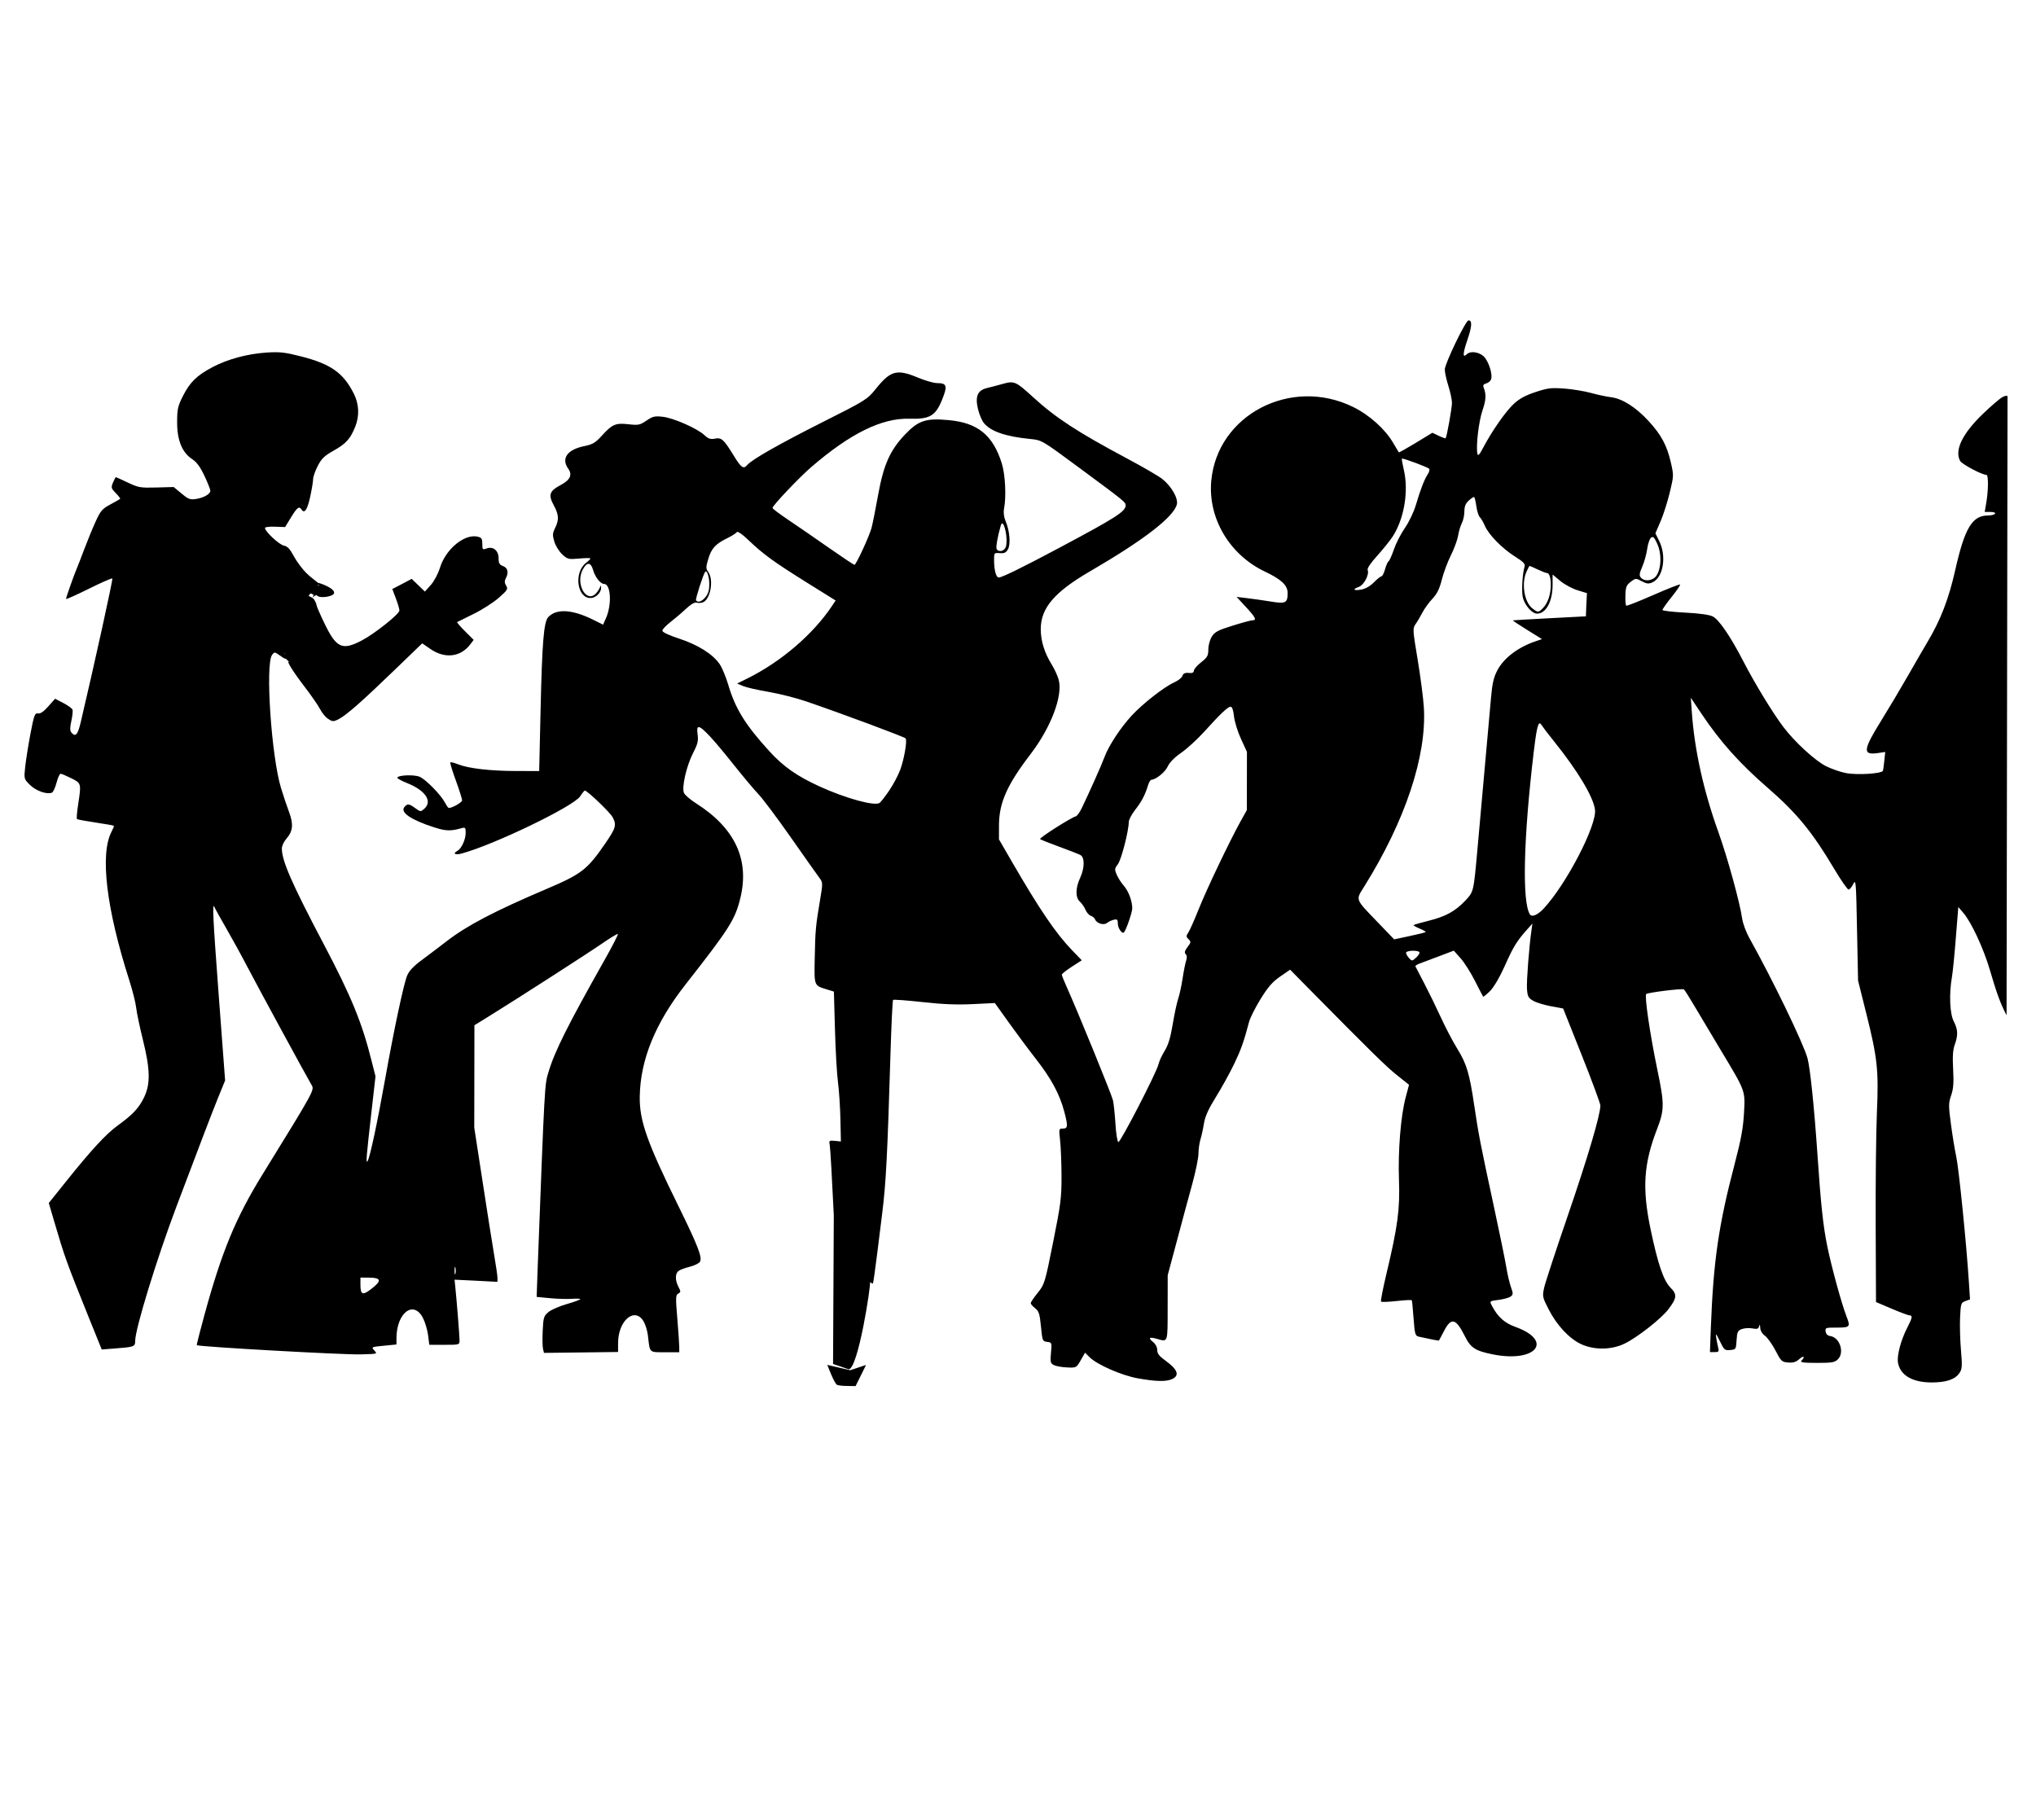 <?xml version="1.0"?><svg width="741.429" height="662.857" xmlns="http://www.w3.org/2000/svg">
 <title>70;s Dancing Sihlouettes</title>

 <g>
  <title>Layer 1</title>
  <g id="layer1">
   <path id="path7293" fill="black" transform="rotate(0.09)" d="m534.943,115.843c-1.011,0 -8.598,15.791 -8.598,17.897c0,1.053 0.6,3.743 1.317,5.985c0.717,2.243 1.314,5.028 1.319,6.171c0.007,1.814 -1.871,12.385 -2.292,12.893c-0.085,0.103 -1.23,-0.293 -2.51,-0.891l-2.322,-1.105l-6.025,3.683c-3.315,2.02 -6.093,3.579 -6.181,3.47c-0.09,-0.11 -1.012,-1.64 -2.041,-3.408c-2.906,-4.997 -8.632,-10.153 -14.592,-13.077c-22.664,-11.119 -49.508,2.911 -51.651,26.983c-1.213,13.613 6.7,26.933 19.643,33.029c5.84,2.75 8.191,4.941 8.223,7.613c0.043,3.779 -0.644,4.156 -5.994,3.285c-2.638,-0.43 -6.551,-0.978 -8.692,-1.228l-3.892,-0.461l3.389,3.654c3.55,3.807 4.054,4.849 2.417,4.849c-0.538,0 -3.766,0.881 -7.218,1.965c-5.339,1.677 -6.51,2.279 -7.594,4.021c-0.711,1.143 -1.254,3.203 -1.255,4.666c-0.002,2.289 -0.349,2.895 -2.636,4.697c-1.444,1.137 -2.605,2.503 -2.605,3.039c0,0.543 -0.521,0.923 -1.161,0.859c-2.086,-0.208 -2.687,0.029 -3.076,1.167c-0.21,0.619 -1.603,1.668 -3.074,2.333c-3.559,1.606 -11.286,7.667 -15.283,12.002c-4.075,4.421 -8.337,10.918 -9.885,15.073c-1.126,3.023 -5.297,12.465 -8.284,18.694c-0.734,1.532 -1.703,2.869 -2.134,2.978c-1.714,0.431 -13.458,7.934 -13.022,8.318c0.256,0.226 3.388,1.464 6.966,2.763c3.577,1.3 7.057,2.661 7.72,3.008c1.629,0.856 1.585,4.75 -0.095,8.381c-1.681,3.63 -1.73,7.113 -0.094,8.564c0.689,0.611 1.639,1.954 2.071,2.978c0.433,1.024 1.296,2.008 1.946,2.21c0.649,0.202 1.363,0.794 1.569,1.32c0.57,1.457 3.164,2.24 4.33,1.289c0.541,-0.442 1.636,-0.973 2.448,-1.167c1.263,-0.3 1.507,-0.089 1.507,1.443c0,1.594 1.559,3.818 2.227,3.162c0.744,-0.73 3.012,-7.31 3.012,-8.748c0,-2.727 -1.384,-6.355 -3.138,-8.319c-0.902,-1.011 -2.038,-2.806 -2.541,-3.96c-0.834,-1.912 -0.79,-2.239 0.44,-3.868c1.243,-1.648 3.902,-12.046 3.922,-15.349c0.005,-0.769 1.039,-2.773 2.321,-4.42c2.333,-2.995 3.58,-5.337 4.677,-8.963c0.32,-1.061 0.871,-1.973 1.223,-1.995c1.719,-0.114 4.975,-2.771 5.932,-4.851c0.674,-1.467 2.461,-3.312 4.863,-4.972c2.099,-1.451 5.847,-4.876 8.316,-7.613c6.05,-6.708 8.687,-9.209 9.697,-9.209c0.54,0 0.99,1.252 1.224,3.468c0.201,1.908 1.338,5.593 2.541,8.197l2.196,4.758l0,10.59l0,10.621l-2.321,4.174c-4.166,7.607 -12.279,24.703 -15.126,31.864c-1.54,3.877 -3.225,7.716 -3.766,8.533c-0.875,1.327 -0.862,1.58 0.064,2.488c0.944,0.926 0.89,1.173 -0.377,2.854c-1.013,1.344 -1.187,2.062 -0.659,2.579c0.465,0.455 0.517,1.302 0.157,2.394c-0.308,0.934 -0.889,3.886 -1.286,6.539c-0.398,2.652 -1.118,5.982 -1.601,7.397c-0.483,1.415 -1.366,5.618 -1.977,9.332c-0.804,4.882 -1.637,7.545 -2.95,9.67c-0.999,1.616 -1.969,3.782 -2.197,4.819c-0.632,2.882 -13.813,28.53 -14.56,28.334c-0.361,-0.096 -0.846,-3.03 -1.067,-6.539c-0.221,-3.509 -0.631,-7.388 -0.91,-8.626c-0.461,-2.052 -12.899,-32.403 -16.977,-41.41c-0.941,-2.078 -1.726,-4.053 -1.726,-4.359c0,-0.306 1.621,-1.592 3.609,-2.885l3.64,-2.364l-3.483,-3.592c-5.957,-6.16 -11.928,-14.899 -22.029,-32.293l-4.708,-8.104l0,-5.126c0,-8.171 2.927,-14.77 11.455,-25.939c7.432,-9.734 11.79,-21.312 10.198,-27.105c-0.391,-1.426 -1.548,-3.937 -2.573,-5.587c-2.631,-4.239 -3.985,-8.554 -3.985,-12.863c0,-7.672 4.983,-13.51 17.918,-21.057c19.526,-11.392 30.392,-19.806 31.569,-24.404c0.556,-2.175 -1.905,-6.514 -5.241,-9.209c-1.295,-1.047 -7.128,-4.424 -12.96,-7.521c-17.921,-9.518 -25.904,-14.698 -34.173,-22.224c-6.357,-5.787 -6.862,-6.026 -11.078,-4.851c-1.888,0.527 -4.423,1.207 -5.679,1.505c-3.438,0.812 -4.418,2.955 -3.39,7.458c0.449,1.968 1.431,4.334 2.165,5.25c2.483,3.092 7.95,4.965 16.915,5.833c4.218,0.407 4.228,0.415 17.385,10.099c17.218,12.672 17.415,12.854 17.415,14.028c0,2.209 -3.416,4.411 -24.319,15.594c-13.159,7.04 -20.688,10.744 -21.84,10.744c-1.018,0 -1.727,-2.725 -1.727,-6.539c0,-2.409 0.049,-2.49 2.071,-2.333c1.654,0.13 2.283,-0.142 2.981,-1.411c1.038,-1.887 0.624,-6.743 -0.878,-10.253c-0.624,-1.457 -0.833,-3.132 -0.565,-4.544c0.844,-4.443 0.426,-12.483 -0.878,-16.576c-3.25,-10.196 -8.745,-14.657 -19.268,-15.624c-8.382,-0.771 -11.117,0.135 -16.004,5.31c-5.472,5.794 -7.773,11.032 -9.759,22.194c-0.897,5.037 -1.95,10.375 -2.354,11.849c-0.857,3.118 -5.6,13.415 -6.182,13.415c-0.218,0 -4.461,-2.814 -9.414,-6.262c-4.953,-3.449 -11.564,-8.002 -14.717,-10.099c-3.153,-2.099 -5.743,-4.054 -5.743,-4.329c0,-0.851 9.647,-11.061 13.995,-14.826c14.246,-12.336 25.722,-18.027 35.837,-17.744c7.338,0.207 9.467,-1.033 11.83,-6.876c2.068,-5.112 1.779,-6.109 -1.757,-6.109c-1.238,0 -4.328,-0.872 -6.873,-1.933c-7.812,-3.259 -10.091,-2.666 -15.501,4.083c-3.092,3.856 -3.568,4.155 -19.456,12.186c-15.634,7.904 -25.613,13.6 -27.301,15.594c-1.365,1.613 -2.188,1.05 -4.896,-3.346c-3.689,-5.99 -4.47,-6.708 -6.903,-6.231c-1.603,0.314 -2.39,0.057 -3.797,-1.259c-2.585,-2.417 -11.17,-6.206 -15.094,-6.661c-2.999,-0.348 -3.709,-0.192 -6.025,1.381c-2.401,1.631 -2.93,1.75 -6.527,1.351c-4.737,-0.525 -5.937,-0.01 -9.729,4.175c-2.361,2.606 -3.371,3.196 -6.369,3.806c-6.227,1.268 -8.507,4.521 -5.837,8.258c1.592,2.228 0.692,4.109 -2.793,5.955c-4.061,2.151 -4.518,3.578 -2.479,7.336c1.891,3.486 1.99,5.26 0.502,8.319c-0.943,1.938 -0.966,2.634 -0.251,4.974c0.457,1.494 1.754,3.566 2.887,4.604c1.948,1.783 2.264,1.859 6.15,1.503c2.261,-0.206 4.111,-0.231 4.111,-0.03c0,0.201 -0.724,0.92 -1.6,1.596c-4.476,3.452 -3.306,12.801 1.6,12.801c1.977,0 3.989,-1.981 3.892,-3.837c-0.046,-0.862 -0.123,-0.846 -0.44,0c-0.199,0.53 -0.799,1.468 -1.349,2.087c-3.477,3.913 -7.655,-3.325 -4.927,-8.533c1.524,-2.911 2.94,-2.879 3.798,0.091c0.749,2.598 2.689,5.066 4.016,5.066c2.45,0 2.889,7.461 0.721,12.401l-1.066,2.425l-3.797,-1.872c-7.548,-3.702 -13.264,-4.001 -16.192,-0.829c-1.617,1.751 -2.217,9.234 -2.731,34.012l-0.471,22.04l-8.41,0c-9.403,0 -17.287,-0.904 -21.087,-2.394c-1.396,-0.548 -2.679,-0.88 -2.856,-0.706c-0.177,0.173 0.734,3.149 2.008,6.599c1.275,3.451 2.292,6.708 2.292,7.214c0,0.747 -3.556,2.794 -4.864,2.794c-0.183,0 -0.763,-0.816 -1.287,-1.811c-1.571,-2.979 -7.09,-8.621 -9.352,-9.547c-2.13,-0.873 -8.095,-0.584 -8.095,0.4c0,0.264 1.611,1.139 3.608,1.933c6.657,2.648 9.294,6.599 6.214,9.332c-1.288,1.142 -1.391,1.142 -3.264,-0.215c-2.286,-1.657 -2.856,-1.727 -3.954,-0.43c-1.644,1.943 2.294,4.647 10.732,7.367c4.296,1.385 6.081,1.456 10.104,0.308c1.325,-0.378 1.479,-0.194 1.475,1.749c-0.004,2.392 -1.524,5.709 -2.981,6.508c-1.846,1.013 -0.909,1.632 1.506,0.982c11.654,-3.133 40.818,-17.257 43.149,-20.904c0.725,-1.136 1.476,-2.075 1.695,-2.087c0.841,-0.053 9.225,7.944 10.135,9.668c1.51,2.863 1.193,3.945 -2.73,9.67c-6.42,9.37 -8.539,11.057 -21.025,16.393c-19.123,8.171 -29.164,13.431 -36.621,19.216c-2.526,1.959 -6.569,5.03 -8.975,6.815c-3.07,2.277 -4.678,3.977 -5.397,5.739c-1.27,3.111 -4.783,19.772 -7.939,37.635c-2.819,15.951 -5.489,28.551 -6.339,29.899c-0.694,1.101 -0.52,-1.055 1.475,-18.817l1.349,-12.034l-1.444,-5.648c-3.497,-13.913 -7.438,-23.485 -17.509,-42.515c-11.604,-21.926 -15.285,-30.293 -15.283,-34.779c0,-0.909 0.737,-2.511 1.632,-3.53c2.396,-2.732 2.655,-5.268 0.973,-9.731c-0.792,-2.102 -2.099,-6.004 -2.919,-8.657c-3.548,-11.481 -5.876,-45.187 -3.357,-48.562c0.86,-1.154 0.939,-1.132 3.044,0.337c1.374,0.96 1.894,1.258 1.913,0.952c0.587,0.703 1.592,1.443 1.287,1.258c-1.323,-0.801 1.366,3.51 5.68,9.118c2.362,3.068 4.859,6.675 5.555,8.011c0.694,1.336 1.954,2.884 2.761,3.438c1.753,1.204 2.121,1.237 3.986,0.276c2.943,-1.516 8.352,-6.306 21.181,-18.724l9.257,-8.964l2.95,2.026c5.286,3.652 11.027,2.996 14.561,-1.689l1.223,-1.626l-3.169,-3.162c-1.735,-1.727 -3.015,-3.21 -2.856,-3.316c0.158,-0.106 2.815,-1.429 5.932,-2.947c3.115,-1.517 7.258,-4.18 9.194,-5.893c3.211,-2.842 3.46,-3.211 2.698,-4.451c-0.596,-0.969 -0.635,-1.733 -0.157,-2.609c1.163,-2.131 0.787,-3.858 -0.973,-4.513c-1.314,-0.49 -1.632,-1.068 -1.632,-2.854c0,-2.804 -2.01,-4.437 -4.361,-3.561c-1.457,0.543 -1.569,0.448 -1.569,-1.627c0,-1.846 -0.247,-2.3 -1.632,-2.64c-0.448,-0.11 -0.933,-0.159 -1.412,-0.154c-4.628,0.048 -10.449,5.253 -12.364,11.45c-0.687,2.226 -2.108,4.93 -3.326,6.293l-2.165,2.425l-2.417,-2.333l-2.385,-2.302l-3.515,1.873l-3.545,1.842l1.286,3.376c0.712,1.836 1.318,3.833 1.318,4.451c0,1.281 -9.019,8.474 -13.681,10.928c-7.141,3.76 -9.255,2.804 -13.651,-6.293c-1.568,-3.244 -2.856,-6.211 -2.856,-6.569c0,-0.358 -0.676,-2.001 -1.286,-2.487c-0.238,-0.188 -0.886,-0.501 -1.601,-0.828c0.191,-0.289 0.391,-0.579 0.597,-0.859c0.194,-0.141 0.776,0.151 1.255,0.459c-0.133,0.284 -0.227,0.542 -0.22,0.676c0.021,0.354 0.19,0.242 0.376,-0.215c0.045,-0.108 0.11,-0.174 0.158,-0.246c0.102,0.078 0.199,0.162 0.251,0.216c0.02,-0.093 0.119,-0.257 0.219,-0.431c0.171,0.044 0.358,0.179 0.628,0.4c1.039,0.845 5.224,0.272 5.899,-0.799c0.582,-0.921 -0.834,-2.178 -3.891,-3.407c-0.954,-0.383 -1.545,-0.549 -1.82,-0.552c-0.802,-0.715 -2.635,-1.961 -4.298,-3.591c-1.472,-1.442 -3.525,-4.189 -4.551,-6.109c-1.405,-2.631 -2.289,-3.603 -3.641,-3.869c-1.77,-0.346 -7.058,-5.307 -6.871,-6.446c0.053,-0.323 1.718,-0.506 3.702,-0.43l3.609,0.123l2.165,-3.561c2.151,-3.54 2.952,-4.157 3.735,-2.915c1.102,1.747 2.145,0.311 3.169,-4.36c0.603,-2.749 1.099,-5.728 1.099,-6.6c0,-0.871 0.764,-3.077 1.694,-4.88c1.386,-2.685 2.431,-3.667 5.837,-5.587c4.432,-2.499 6.037,-4.302 7.782,-8.688c1.593,-4.003 1.381,-8.266 -0.565,-12.094c-3.831,-7.537 -8.374,-10.74 -19.33,-13.506c-5.787,-1.462 -7.651,-1.674 -12.427,-1.351c-7.043,0.476 -14.224,2.437 -19.738,5.372c-5.66,3.012 -8.18,5.479 -10.701,10.498c-1.861,3.705 -2.109,4.77 -2.103,9.639c0.009,6.548 1.852,10.979 5.554,13.384c1.596,1.036 2.913,2.849 4.425,6.047c1.185,2.507 2.165,4.959 2.165,5.433c0,1.198 -2.47,2.593 -5.335,3.009c-2.077,0.302 -2.782,0.01 -5.209,-2.026l-2.824,-2.333l-6.276,0.184c-5.844,0.172 -6.543,0.046 -10.418,-1.781c-2.288,-1.078 -4.258,-1.964 -4.362,-1.964c-0.104,0 -0.58,0.886 -1.036,1.964c-0.766,1.813 -0.674,2.119 1.036,3.869c1.017,1.04 1.723,1.96 1.569,2.087c-0.154,0.126 -1.781,1.066 -3.609,2.056c-2.954,1.602 -3.536,2.293 -5.366,6.355c-1.131,2.512 -2.987,7.061 -4.111,10.068c-1.124,3.007 -2.349,6.176 -2.73,7.061c-0.95,2.204 -3.828,10.411 -3.828,10.928c0,0.23 3.743,-1.447 8.284,-3.715c4.541,-2.267 8.377,-3.961 8.567,-3.775c0.279,0.273 -6.364,30.722 -11.423,52.368c-1.073,4.593 -1.905,5.53 -3.389,3.776c-0.555,-0.655 -0.571,-1.77 -0.031,-4.236c0.4,-1.828 0.583,-3.666 0.408,-4.113c-0.175,-0.448 -1.662,-1.53 -3.326,-2.395l-3.013,-1.565l-2.479,2.793c-1.662,1.891 -2.865,2.731 -3.734,2.578c-1.157,-0.202 -1.452,0.551 -2.761,7.49c-0.801,4.246 -1.633,9.655 -1.883,12.034c-0.452,4.308 -0.465,4.33 1.789,6.539c2.186,2.142 6.05,3.504 7.939,2.792c0.465,-0.174 1.221,-1.812 1.694,-3.621c0.473,-1.81 1.135,-3.285 1.475,-3.285c0.34,0 2.099,0.737 3.891,1.627c3.698,1.836 3.692,1.851 2.51,9.639c-0.407,2.681 -0.595,5.035 -0.408,5.218c0.187,0.183 3.239,0.737 6.778,1.259c3.539,0.521 6.537,1.053 6.653,1.166c0.116,0.114 -0.245,1.037 -0.785,2.057c-4.335,8.19 -1.95,28 6.527,54.303c1.197,3.714 2.32,8.208 2.51,9.976c0.191,1.769 1.298,6.974 2.448,11.573c2.684,10.732 2.819,16.026 0.502,20.905c-1.866,3.929 -4.086,6.329 -9.571,10.314c-4.278,3.107 -9.715,9.013 -18.797,20.413l-6.307,7.889l2.04,6.907c3.741,12.673 4.418,14.558 12.301,34.043l5.021,12.371l4.613,-0.368c7.234,-0.556 7.563,-0.658 7.563,-2.794c0,-4.33 7.839,-30.013 14.937,-48.9c9.103,-24.223 12.706,-33.707 15.063,-39.569l2.605,-6.415l-2.416,-31.526c-2.145,-28.025 -2.414,-33.841 -1.537,-31.525c0.134,0.353 1.986,3.683 4.142,7.397c2.156,3.715 5.692,10.129 7.845,14.244c3.756,7.178 21.448,39.621 23.472,43.036c1.065,1.799 1.05,1.852 -17.761,32.448c-9.828,15.984 -14.831,28.123 -21.15,51.355c-1.623,5.968 -2.869,10.913 -2.761,10.989c0.801,0.573 53.128,3.432 59.56,3.255c6.429,-0.178 6.303,-0.115 5.021,-1.504c-1.07,-1.159 -0.94,-1.228 3.515,-1.658l4.613,-0.461l0,-2.241c0,-9.289 6.209,-14.08 9.633,-7.428c0.79,1.534 1.639,4.348 1.883,6.262l0.439,3.499l5.492,0c5.475,0 5.523,-0.008 5.523,-1.657c0,-1.626 -1.094,-15.016 -1.6,-19.708l-0.251,-2.363l7.813,0.368l7.813,0.399l0,-1.474c0,-0.81 -0.604,-4.825 -1.317,-8.933c-0.713,-4.107 -2.604,-16.092 -4.237,-26.613l-2.981,-19.124l0,-18.634l0,-18.663l4.959,-3.07c9.711,-6.01 36.133,-23.059 41.484,-26.768c2.991,-2.072 5.576,-3.632 5.743,-3.468c0.167,0.163 -1.943,4.324 -4.707,9.239c-13.542,24.086 -18.2,33.434 -20.492,41.104c-1.392,4.659 -1.342,3.518 -3.797,70.848l-0.376,11.02l4.926,0.46c2.714,0.25 6.281,0.345 7.94,0.215c1.659,-0.129 3.013,-0.073 3.013,0.123c0,0.198 -2.184,1.008 -4.864,1.781c-2.681,0.772 -5.701,2.091 -6.716,2.947c-1.69,1.425 -1.85,1.976 -2.071,6.753c-0.133,2.867 -0.077,5.868 0.126,6.661l0.345,1.443l13.493,-0.184l13.494,-0.184l0,-3.347c0.035,-8.17 6.06,-13.23 9.289,-7.796c0.648,1.091 1.363,3.388 1.568,5.126c0.764,6.481 0.335,6.078 6.214,6.078l5.209,0l0,-1.842c0,-1.011 -0.321,-5.705 -0.722,-10.407c-0.654,-7.664 -0.635,-8.596 0.314,-9.116c0.953,-0.523 0.98,-0.745 0.094,-2.426c-1.25,-2.368 -1.269,-4.794 -0.032,-5.801c0.53,-0.43 2.352,-1.11 4.049,-1.534c1.696,-0.425 3.408,-1.257 3.766,-1.812c0.977,-1.518 -0.74,-5.906 -7.846,-20.29c-11.51,-23.301 -14.264,-31.072 -14.153,-39.815c0.173,-13.42 5.602,-26.823 16.569,-40.857c16.02,-20.497 18.066,-23.721 19.958,-31.587c3.365,-13.987 -2.017,-25.471 -16.192,-34.442c-2.054,-1.3 -4.037,-2.987 -4.393,-3.745c-0.929,-1.976 0.879,-9.926 3.326,-14.673c1.622,-3.146 1.914,-4.357 1.601,-6.6c-0.278,-1.989 -0.167,-2.732 0.439,-2.732c1.213,0 5.287,4.367 12.583,13.507c3.531,4.421 7.66,9.336 9.195,10.928c1.535,1.591 6.858,8.673 11.831,15.747c4.971,7.075 9.634,13.653 10.355,14.612c1.278,1.699 1.314,1.908 0.283,8.043c-1.551,9.219 -1.746,11.139 -1.915,21.303c-0.17,10.262 -0.322,9.859 4.707,11.389l2.291,0.706l0.408,13.783c0.219,7.574 0.728,16.24 1.129,19.247c0.403,3.007 0.81,9.084 0.911,13.507l0.188,8.042l-2.196,-0.215c-2.091,-0.2 -2.185,-0.135 -1.852,1.596c0.193,1 0.872,12.478 1.506,25.479l-0.188,54.18l5.68,1.934c3.473,0 8.197,-31.273 7.719,-31.741c0.142,0.072 0.944,0.617 1.068,0.491c0.148,-0.153 0.889,-5.482 1.663,-11.849c0.772,-6.367 1.542,-12.575 1.694,-13.814c1.356,-11.02 1.847,-20.882 2.919,-58.109c0.303,-10.546 0.707,-19.324 0.91,-19.523c0.201,-0.198 5.031,0.146 10.731,0.767c7.456,0.814 12.615,1.005 18.358,0.707l7.971,-0.399l4.958,6.906c2.724,3.807 7.275,9.914 10.135,13.569c5.494,7.018 8.592,12.745 10.262,19.062c1.394,5.27 1.318,6.14 -0.502,6.14c-1.476,0 -1.485,0.085 -1.004,4.328c0.271,2.388 0.51,8.271 0.533,13.046c0.038,7.799 -0.276,10.211 -3.013,23.975c-2.973,14.955 -3.107,15.406 -5.585,18.479c-1.397,1.731 -2.541,3.437 -2.541,3.776c0,0.337 0.722,1.165 1.599,1.841c1.364,1.05 1.676,2.01 2.134,6.631c0.518,5.218 0.582,5.427 2.26,5.618c1.706,0.192 1.753,0.276 1.412,3.959c-0.311,3.357 -0.209,3.829 1.036,4.482c0.766,0.401 2.921,0.782 4.801,0.859c3.394,0.139 3.429,0.131 4.989,-2.609l1.569,-2.762l1.726,1.687c2.754,2.701 11.688,6.584 17.511,7.613c6.58,1.164 10.286,1.233 12.426,0.277c2.875,-1.285 2.151,-3.48 -2.228,-6.63c-2.395,-1.724 -3.138,-2.634 -3.138,-3.961c0,-1.026 -0.626,-2.217 -1.506,-2.915c-1.926,-1.53 -1.43,-1.957 1.381,-1.167c4.079,1.147 3.891,1.681 3.891,-11.266l0,-11.911l3.294,-12.37c1.801,-6.805 4.289,-16.122 5.555,-20.72c1.266,-4.6 2.29,-9.672 2.291,-11.266c0.001,-1.595 0.34,-3.922 0.721,-5.157c0.383,-1.236 0.948,-3.826 1.255,-5.772c0.405,-2.556 1.597,-5.221 4.331,-9.638c2.08,-3.361 5.032,-8.727 6.559,-11.91c2.542,-5.302 3.525,-8.048 5.491,-15.503c0.382,-1.446 2.246,-5.185 4.174,-8.318c2.699,-4.387 4.348,-6.273 7.123,-8.196l3.609,-2.487l6.559,6.631c23.304,23.546 28.58,28.692 32.479,31.771l4.33,3.438l-1.192,4.512c-1.797,6.706 -2.817,19.444 -2.417,30.176c0.397,10.641 -0.404,16.816 -4.487,34.073c-1.285,5.426 -2.178,10.025 -1.977,10.222c0.2,0.197 2.729,0.118 5.648,-0.215c2.919,-0.333 5.436,-0.47 5.554,-0.276c0.119,0.194 0.398,3.177 0.659,6.631c0.432,5.689 0.617,6.319 1.883,6.599c4.227,0.936 7.284,1.522 7.374,1.412c0.058,-0.068 0.9,-1.642 1.852,-3.5c2.591,-5.055 4.294,-4.639 7.594,1.935c2.123,4.227 3.784,5.299 10.167,6.569c15.726,3.129 22.316,-4.978 8.159,-10.038c-3.842,-1.373 -6.309,-3.559 -8.378,-7.429c-1.051,-1.967 -1.127,-1.938 2.385,-2.394c1.74,-0.227 3.668,-0.759 4.268,-1.197c0.983,-0.72 0.986,-1.074 0.125,-3.499c-0.524,-1.477 -1.27,-4.646 -1.664,-7.061c-0.392,-2.415 -2.437,-12.343 -4.55,-22.071c-5.043,-23.221 -5.647,-26.339 -7.249,-36.99c-1.758,-11.7 -2.756,-15.058 -6.244,-20.689c-1.584,-2.558 -4.247,-7.602 -5.899,-11.205c-1.652,-3.602 -4.398,-9.208 -6.088,-12.432c-1.69,-3.224 -3.154,-6.037 -3.264,-6.262c-0.111,-0.225 0.623,-0.704 1.632,-1.075c1.009,-0.37 4.205,-1.576 7.092,-2.67l5.24,-1.996l2.479,2.763c1.361,1.513 3.715,5.22 5.241,8.227c1.526,3.007 2.879,5.582 2.981,5.741c0.102,0.159 1.172,-0.714 2.416,-1.934c1.421,-1.394 3.505,-4.903 5.555,-9.486c3.106,-6.946 4.275,-8.871 8.222,-13.292l1.725,-1.933l-0.313,2.24c-0.852,5.853 -1.831,18.666 -1.632,21.519c0.194,2.795 0.491,3.344 2.321,4.39c1.147,0.654 4.079,1.527 6.496,1.964l4.363,0.798l6.809,17.006c3.744,9.36 6.809,17.607 6.809,18.326c0,3.363 -4.534,18.802 -11.736,39.906c-4.34,12.718 -8.233,24.608 -8.629,26.43c-0.693,3.183 -0.629,3.49 1.662,7.951c2.974,5.787 7.549,10.649 11.832,12.616c4.749,2.182 10.973,2.11 15.752,-0.184c4.627,-2.22 13.429,-9.146 16.036,-12.616c3.077,-4.098 3.187,-5.335 0.722,-7.828c-2.556,-2.584 -4.633,-8.646 -7.313,-21.395c-3.116,-14.828 -2.526,-23.717 2.323,-36.346c2.704,-7.044 2.684,-9.185 0.125,-21.396c-2.751,-13.131 -4.827,-27.109 -4.142,-27.78c0.569,-0.558 13.004,-2.116 13.713,-1.72c0.257,0.145 2.109,3.103 4.142,6.539c2.035,3.436 6.145,10.304 9.132,15.257c9.32,15.45 9.12,14.872 8.693,23.114c-0.284,5.469 -1.059,9.756 -3.39,18.694c-5.816,22.306 -7.678,35.338 -8.566,59.645l-0.314,8.84l1.695,0c1.523,0 1.669,-0.194 1.286,-1.688c-0.237,-0.926 -0.555,-2.606 -0.722,-3.714c-0.246,-1.641 0.005,-1.37 1.35,1.411c1.545,3.196 1.776,3.412 3.765,3.224c2.076,-0.196 2.128,-0.299 2.323,-3.623c0.174,-2.981 0.438,-3.471 1.914,-4.021c0.927,-0.345 2.643,-0.464 3.828,-0.246c1.746,0.322 2.195,0.194 2.448,-0.767c0.217,-0.827 0.354,-0.674 0.408,0.522c0.046,1.031 0.702,2.177 1.695,2.886c0.907,0.648 2.664,3.072 3.859,5.372c2.042,3.927 2.31,4.197 4.644,4.389c1.862,0.153 2.875,-0.178 4.049,-1.258c1.556,-1.434 2.287,-0.89 0.784,0.583c-0.612,0.6 0.636,0.798 5.585,0.798c5.49,0 6.525,-0.18 7.657,-1.289c2.537,-2.486 0.727,-8.013 -2.793,-8.503c-0.935,-0.131 -1.529,-0.702 -1.662,-1.628c-0.196,-1.349 0.03,-1.442 3.389,-1.442c5.595,0 5.724,-0.167 4.204,-4.083c-1.807,-4.657 -5.539,-18.215 -7.029,-25.508c-1.558,-7.624 -2.357,-15.051 -3.64,-33.46c-1.196,-17.167 -2.691,-31.342 -3.671,-34.995c-1.416,-5.278 -12.739,-28.611 -21.245,-43.773c-1.191,-2.123 -2.386,-5.323 -2.636,-7.091c-0.811,-5.733 -5.389,-22.302 -8.755,-31.619c-5.381,-14.892 -8.71,-29.813 -9.696,-43.558l-0.377,-5.219l3.891,5.802c6.819,10.17 13.962,18.135 24.163,26.952c10.567,9.134 16.293,16.107 24.257,29.469c2.478,4.156 4.844,7.551 5.24,7.551c0.397,0 1.177,-0.918 1.726,-2.056c0.929,-1.923 1.023,-0.743 1.381,16.576l0.408,18.602l2.919,11.604c4.194,16.604 4.668,20.975 4.017,36.498c-0.302,7.158 -0.465,25.592 -0.377,40.981l0.157,27.996l5.648,2.393c3.117,1.326 6.056,2.426 6.527,2.426c1.223,0 1.076,0.911 -0.722,4.39c-2.333,4.514 -3.849,10.212 -3.42,12.8c0.761,4.599 5.219,7.244 12.238,7.244c5.34,0 8.593,-1.113 10.167,-3.468c0.96,-1.436 1.044,-2.52 0.534,-8.258c-0.322,-3.632 -0.478,-9.003 -0.345,-11.941c0.227,-5.047 0.322,-5.393 1.914,-5.986l1.695,-0.614l-0.44,-6.569c-0.915,-13.867 -3.684,-40.886 -4.644,-45.339c-0.552,-2.563 -1.438,-7.943 -1.977,-11.972c-0.89,-6.654 -0.9,-7.604 0.063,-10.375c0.818,-2.356 1,-4.525 0.722,-9.486c-0.263,-4.668 -0.109,-7.124 0.564,-8.994c1.258,-3.496 1.175,-5.551 -0.376,-8.533c-1.438,-2.766 -1.758,-9.95 -0.69,-16.055c0.309,-1.769 0.943,-8.251 1.412,-14.397l0.878,-11.173l1.852,2.148c2.918,3.38 7.42,13.04 9.696,20.813c2.374,8.106 3.868,12.268 6.088,16.422l0,-225.499c-0.553,-0.203 -1.101,-0.011 -1.883,0.399c-0.931,0.488 -4.101,3.221 -7.061,6.079c-7.485,7.225 -10.405,13.273 -8.284,17.158c0.664,1.216 7.932,5.064 9.571,5.066c0.825,0 0.74,6.032 -0.126,10.774l-0.47,2.733l2.071,0c1.227,0 1.933,0.267 1.695,0.644c-0.223,0.354 -1.36,0.644 -2.51,0.645c-5.796,0.006 -8.516,4.54 -11.957,19.922c-2.36,10.551 -5.306,18.233 -10.167,26.368c-0.951,1.593 -4.049,6.958 -6.872,11.911c-2.824,4.953 -7.187,12.304 -9.697,16.361c-6.694,10.819 -6.964,12.785 -1.6,12.065l2.949,-0.431l-0.313,3.04c-0.164,1.667 -0.38,3.377 -0.502,3.775c-0.335,1.082 -9.314,1.672 -13.463,0.89c-1.984,-0.374 -5.216,-1.488 -7.186,-2.455c-3.937,-1.934 -11.43,-8.755 -15.627,-14.274c-3.835,-5.044 -10.486,-15.913 -14.56,-23.79c-4.676,-9.039 -8.919,-15.28 -11.235,-16.454c-1.221,-0.619 -4.835,-1.12 -10.104,-1.381c-4.515,-0.225 -8.222,-0.645 -8.222,-0.952c0,-0.306 1.508,-2.452 3.358,-4.758c1.85,-2.307 3.218,-4.341 3.043,-4.513c-0.174,-0.171 -4.546,1.555 -9.727,3.838c-5.181,2.282 -9.616,4.042 -9.854,3.898c-0.238,-0.144 -0.369,-1.849 -0.313,-3.775c0.086,-3.007 0.344,-3.702 1.914,-4.912c1.797,-1.387 1.875,-1.362 4.048,-0.215c1.802,0.951 2.512,1.001 3.86,0.399c3.941,-1.76 5.214,-9.471 2.479,-15.011l-1.413,-2.854l1.915,-4.482c1.05,-2.461 2.534,-7.207 3.326,-10.53c1.414,-5.93 1.439,-6.122 0.314,-10.928c-1.445,-6.172 -3.512,-9.981 -8.128,-14.98c-4.644,-5.029 -9.559,-8.125 -13.65,-8.625c-1.722,-0.211 -5.06,-0.924 -7.406,-1.566c-2.346,-0.642 -6.715,-1.353 -9.696,-1.565c-4.758,-0.339 -6.025,-0.166 -10.482,1.319c-3.697,1.233 -5.85,2.419 -7.908,4.36c-2.95,2.783 -7.843,9.797 -11.014,15.839c-1.406,2.681 -1.925,3.228 -2.133,2.271c-0.593,-2.714 0.463,-11.807 1.819,-15.777c1.327,-3.883 1.412,-5.82 0.377,-8.442c-0.281,-0.708 0.025,-1.146 0.942,-1.381c0.74,-0.19 1.546,-0.855 1.788,-1.474c0.704,-1.797 -0.982,-6.894 -2.793,-8.472c-1.798,-1.567 -4.779,-1.927 -6.025,-0.706c-1.597,1.565 -1.528,-0.165 0.188,-5.218c1.681,-4.949 1.778,-7.092 0.377,-7.092l0,0zm-419.807,101.055c-0.015,0.066 -0.016,0.121 0.031,0.122c0.059,0.001 0.036,-0.053 -0.031,-0.122zm395.644,-50.681c0.017,-0.017 0.077,-0.009 0.157,0c1.206,0.135 9.025,3.039 9.727,3.653c0.305,0.265 0.11,1.161 -0.438,1.995c-1.273,1.932 -2.624,5.451 -4.331,11.236c-0.751,2.544 -2.529,6.278 -3.985,8.38c-1.442,2.079 -3.236,5.589 -3.986,7.796c-0.75,2.207 -1.622,4.164 -1.946,4.36c-0.322,0.195 -0.901,1.515 -1.286,2.916c-0.385,1.4 -0.962,2.547 -1.286,2.547c-0.325,0 -1.566,0.993 -2.762,2.21c-1.384,1.409 -3.079,2.367 -4.644,2.641c-2.815,0.492 -3.264,-0.09 -0.784,-1.013c1.834,-0.685 3.8,-4.465 3.169,-6.079c-0.253,-0.646 0.985,-2.501 3.514,-5.31c2.15,-2.389 4.675,-5.554 5.618,-7.029c4.161,-6.519 5.794,-16.523 3.953,-24.282c-0.494,-2.085 -0.813,-3.9 -0.69,-4.021zm26.265,13.937c0.235,0 0.605,1.461 0.848,3.253c0.242,1.792 0.821,3.627 1.286,4.082c0.465,0.456 1.305,1.881 1.852,3.163c1.367,3.206 6.306,8.239 10.983,11.173c3.17,1.989 3.814,2.7 3.483,3.746c-0.725,2.286 -1.102,8.55 -0.659,10.866c0.552,2.885 3.333,6.17 5.24,6.17c3.244,0 5.649,-4.429 5.649,-10.406l0,-3.838l2.73,2.272c1.512,1.269 4.345,2.811 6.276,3.408l3.515,1.074l-0.22,4.236l-0.157,4.206l-13.149,0.706c-7.217,0.395 -13.257,0.751 -13.43,0.797c-0.173,0.048 2.148,1.597 5.146,3.438l5.461,3.378l-2.26,0.767c-6.476,2.197 -11.675,6.165 -14.027,10.713c-1.308,2.531 -1.813,4.802 -2.259,10.068c-0.592,6.994 -3.165,36.303 -4.896,55.685c-1.336,14.976 -1.294,14.816 -4.393,18.111c-3.599,3.827 -7.097,5.75 -13.305,7.306c-2.827,0.708 -5.27,1.41 -5.429,1.566c-0.158,0.155 0.839,0.733 2.196,1.289c1.358,0.555 2.323,1.105 2.166,1.258c-0.157,0.154 -2.794,0.82 -5.868,1.473l-5.586,1.198l-5.931,-6.14c-8.414,-8.701 -8.144,-8.039 -5.083,-12.953c15.002,-24.097 22.856,-47.853 21.683,-65.538c-0.222,-3.361 -1.249,-11.153 -2.29,-17.344c-1.816,-10.795 -1.848,-11.32 -0.754,-12.862c0.629,-0.885 1.741,-2.791 2.48,-4.205c0.738,-1.416 2.352,-3.674 3.609,-5.004c1.691,-1.793 2.58,-3.581 3.42,-6.938c0.623,-2.492 2.084,-6.472 3.263,-8.841c1.18,-2.367 2.374,-5.591 2.636,-7.182c0.263,-1.593 0.882,-3.68 1.381,-4.636c0.498,-0.955 0.91,-2.865 0.91,-4.235c0,-1.774 0.426,-2.904 1.506,-3.899c0.836,-0.769 1.742,-1.381 1.977,-1.381zm-171.839,9.914c0.937,-0.184 2.163,5.54 1.443,8.35c-0.433,1.696 -2.551,2.309 -3.389,0.982c-0.364,-0.579 0.311,-4.442 1.475,-8.564c0.14,-0.495 0.298,-0.734 0.471,-0.768zm-96.431,3.224c0.531,-0.07 2.008,1.007 4.11,3.008c5.425,5.163 9.239,7.916 21.182,15.348l10.575,6.57l-1.13,1.719c-6.943,10.538 -18.663,20.628 -31.097,26.798l-3.609,1.78l2.29,0.952c1.254,0.508 5.413,1.441 9.258,2.087c3.845,0.646 9.987,2.191 13.65,3.438c13.131,4.473 35.84,12.884 36.213,13.414c0.634,0.902 -0.576,7.831 -2.04,11.665c-0.757,1.983 -2.533,5.314 -3.954,7.399c-1.42,2.084 -2.969,4.071 -3.42,4.42c-1.679,1.303 -12.269,-1.556 -21.872,-5.925c-8.226,-3.743 -13.175,-7.191 -18.232,-12.708c-8.913,-9.723 -12.535,-15.595 -15.157,-24.435c-0.821,-2.77 -2.224,-6.083 -3.076,-7.336c-2.454,-3.616 -7.892,-7.043 -14.717,-9.27c-3.763,-1.23 -6.181,-2.353 -6.181,-2.886c0,-0.482 1.252,-1.839 2.761,-3.008c1.508,-1.17 4.067,-3.34 5.68,-4.851c1.917,-1.795 3.315,-2.622 4.047,-2.394c0.617,0.192 1.623,0.136 2.229,-0.092c2.766,-1.041 4.037,-8.169 1.977,-11.051c-0.929,-1.3 -0.911,-1.75 0,-4.819c1.125,-3.793 2.599,-5.429 6.935,-7.552c1.623,-0.795 3.162,-1.785 3.42,-2.18c0.037,-0.056 0.081,-0.081 0.158,-0.091zm333.291,1.351c0.491,-0.026 0.938,0.663 1.788,2.547c1.625,3.6 1.476,8.835 -0.313,11.511c-1.274,1.905 -4.341,2.288 -5.681,0.707c-0.662,-0.782 -0.538,-1.549 0.534,-4.022c0.728,-1.68 1.508,-4.545 1.758,-6.385c0.25,-1.839 0.869,-3.698 1.38,-4.113c0.19,-0.155 0.37,-0.238 0.534,-0.245zm-44.717,10.59c0.13,0 1.456,0.581 2.949,1.289c1.494,0.708 3.019,1.289 3.358,1.289c0.881,0 1.412,1.652 1.412,4.39c0,3.339 -1.047,6.502 -2.73,8.257c-1.746,1.822 -1.916,1.817 -3.954,0.246c-2.929,-2.258 -4.063,-8.925 -2.228,-13.231c0.523,-1.227 1.061,-2.24 1.193,-2.24zm-299.966,2.455c0.58,0.033 1.247,2.337 1.255,4.697c0.007,2.04 -0.414,3.47 -1.349,4.635c-1.341,1.671 -2.852,2.199 -3.484,1.198c-0.279,-0.444 2.636,-9.541 3.327,-10.376c0.078,-0.095 0.168,-0.158 0.251,-0.154zm-141.117,5.096c0.027,0 0.039,0.002 0.062,0c0.066,0.155 0.08,0.312 0.063,0.491c-0.326,-0.241 -0.316,-0.491 -0.125,-0.491zm-12.019,24.742c-0.073,0.314 -0.116,0.575 -0.157,0.798c-0.024,-0.347 0.01,-0.637 0.157,-0.798zm456.804,25.049c0.046,-0.016 0.079,-0.009 0.126,0c0.173,0.032 0.364,0.222 0.565,0.552c0.321,0.531 2.417,3.271 4.675,6.078c8.585,10.672 14.243,20.044 14.874,24.741c0.754,5.609 -10.293,27.024 -18.545,35.977c-2.239,2.429 -4.381,3.359 -5.115,2.18c-2.858,-4.591 -2.378,-27.444 1.286,-58.846c0.87,-7.454 1.449,-10.453 2.134,-10.682zm-46.254,82.881c1.149,-0.048 2.37,0.1 2.636,0.522c0.19,0.302 -0.331,1.17 -1.162,1.934c-1.462,1.347 -1.542,1.364 -2.604,0.215c-0.602,-0.653 -1.098,-1.52 -1.098,-1.934c0,-0.432 1.078,-0.689 2.228,-0.737zm-348.386,115.666c0.012,-0.011 0.018,-0.008 0.031,0c0.036,0.019 0.085,0.09 0.126,0.245c0.166,0.619 0.166,1.653 0,2.271c-0.165,0.62 -0.313,0.103 -0.313,-1.135c0,-0.813 0.07,-1.309 0.156,-1.381zm-34.424,3.959l2.793,0c4.918,0.018 5.162,1.111 0.909,4.329c-2.944,2.227 -3.702,1.866 -3.702,-1.873l0,-2.456zm170.051,31.526l1.381,3.377c0.774,1.857 1.724,3.577 2.101,3.837c0.379,0.26 2.073,0.455 3.766,0.46l3.076,0.032l1.914,-3.869l1.883,-3.837l-5.743,1.935l-8.378,-1.935z"/>
  </g>
 </g>
</svg>